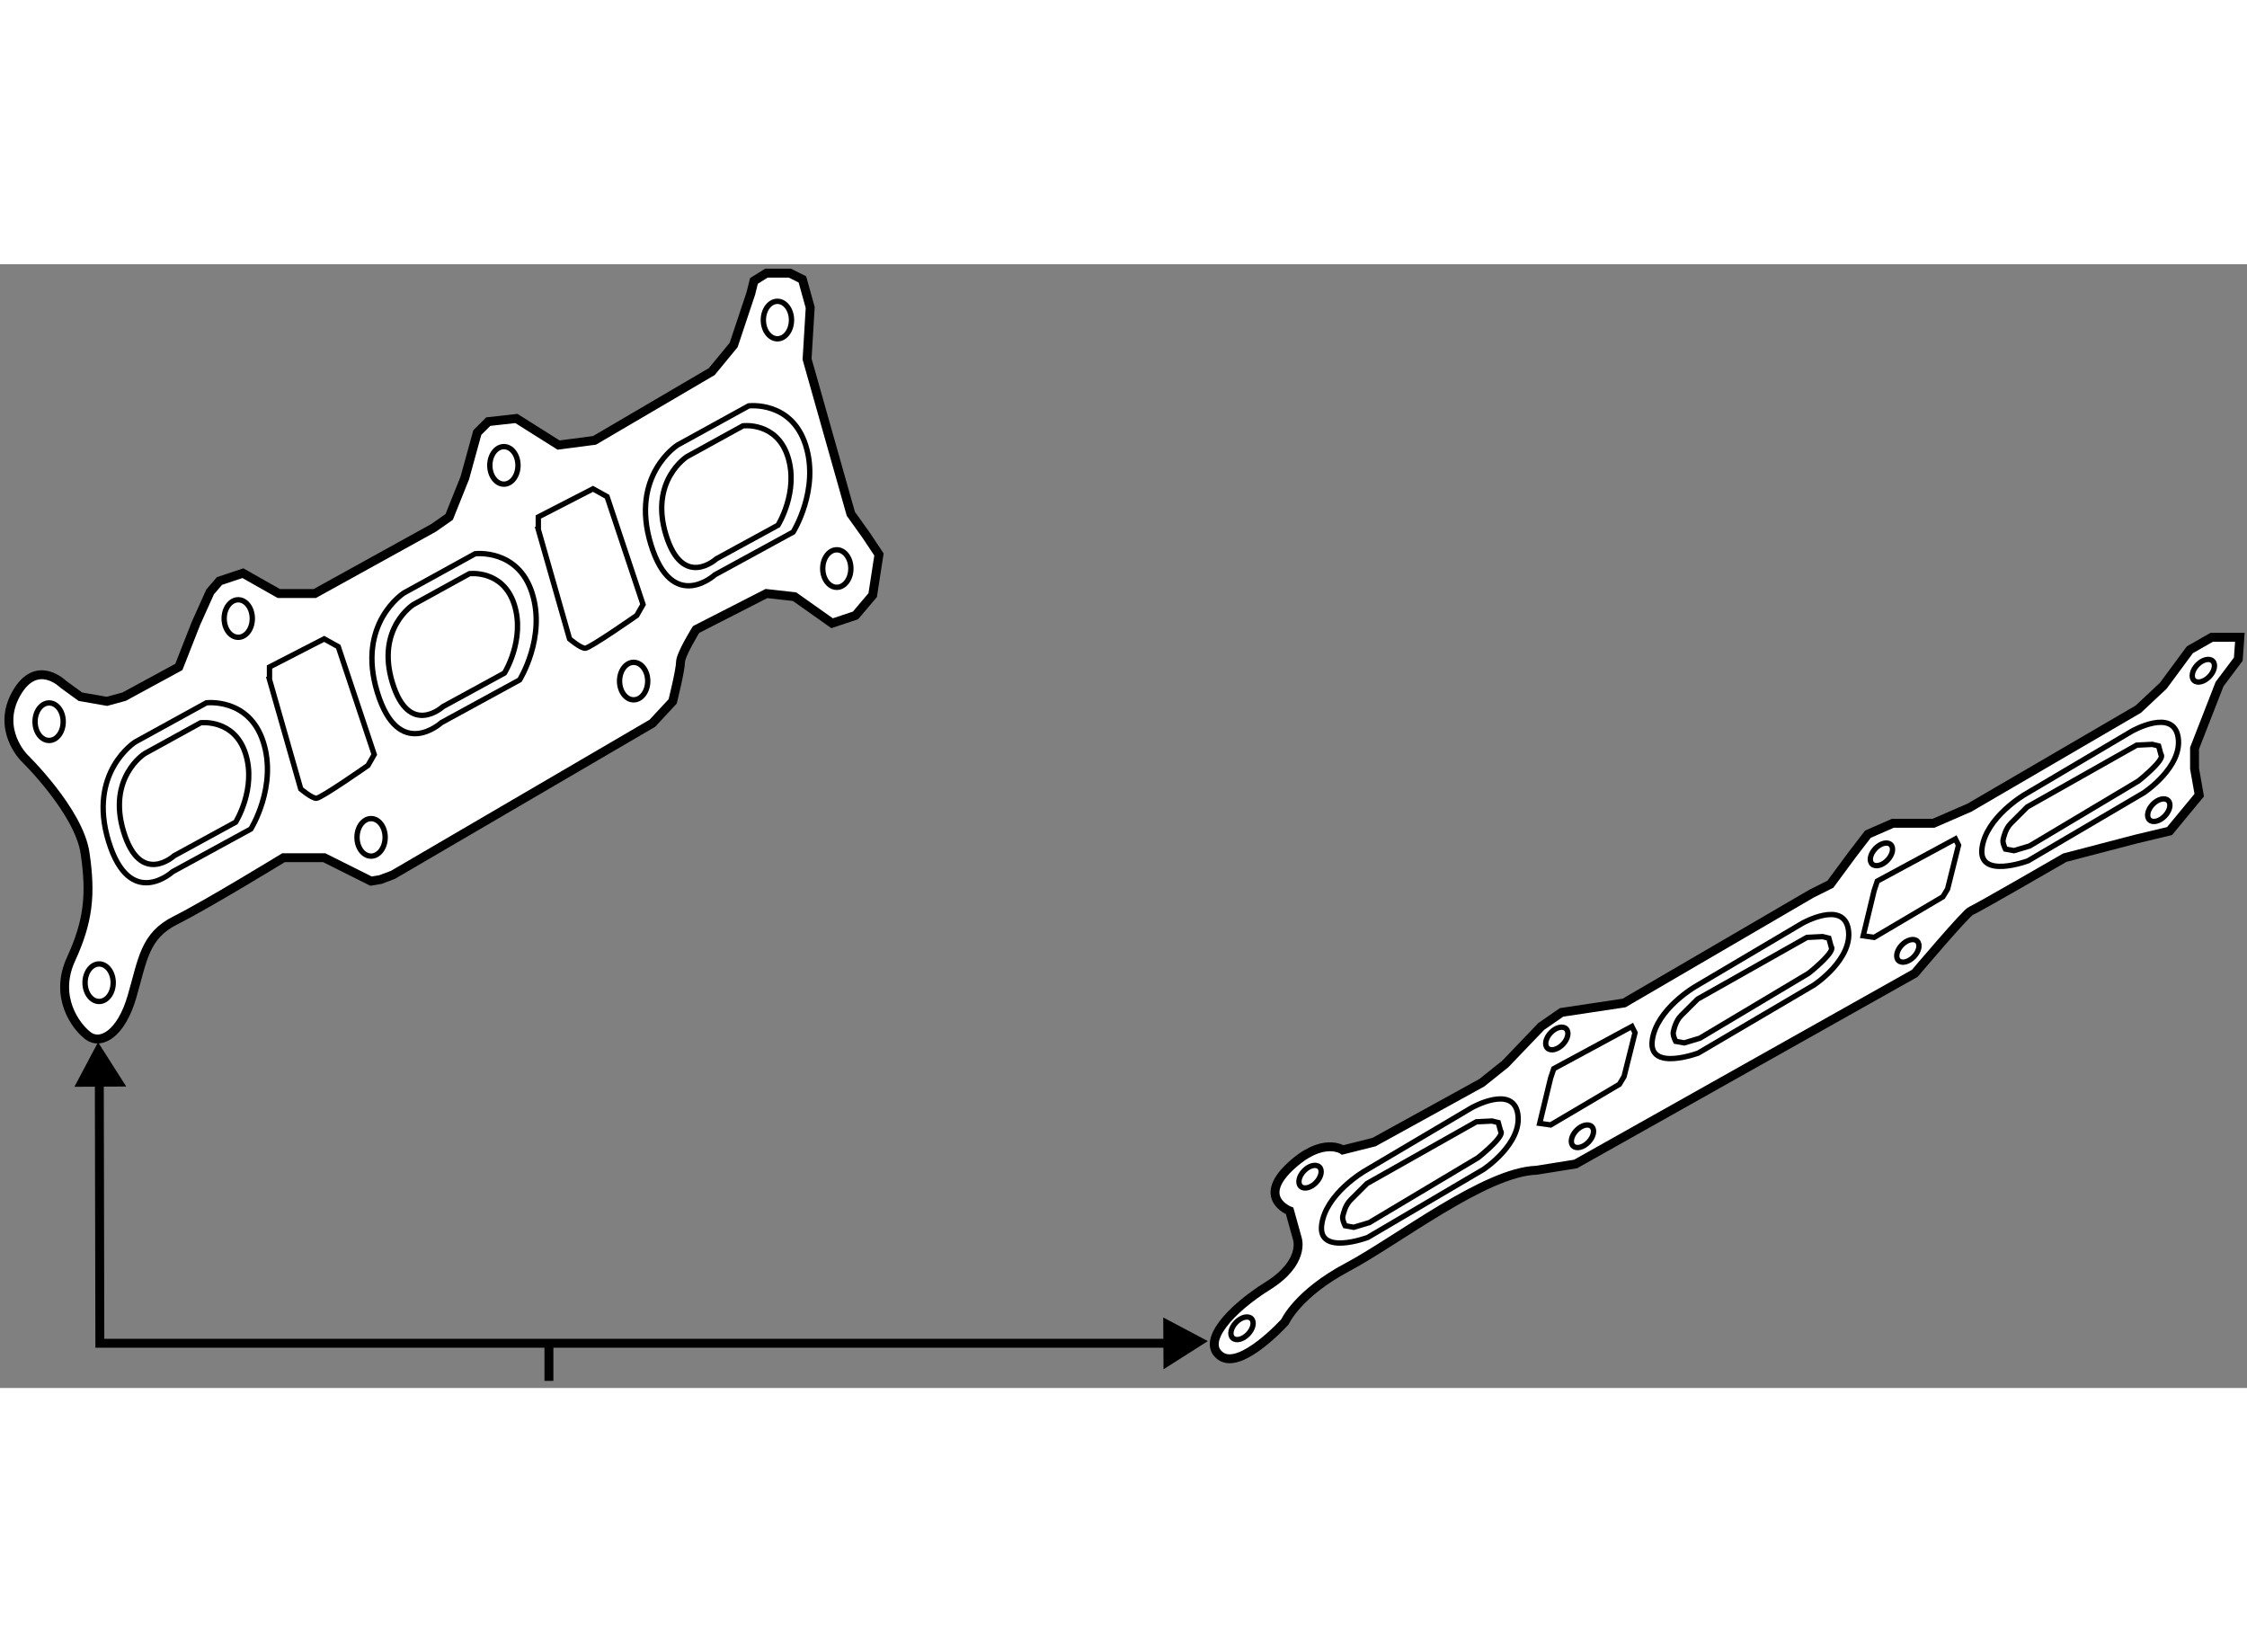 <?xml version="1.0" encoding="utf-8"?>
<!-- Generator: Adobe Illustrator 15.1.0, SVG Export Plug-In . SVG Version: 6.00 Build 0)  -->
<!DOCTYPE svg PUBLIC "-//W3C//DTD SVG 1.1//EN" "http://www.w3.org/Graphics/SVG/1.1/DTD/svg11.dtd">
<svg version="1.1" xmlns="http://www.w3.org/2000/svg" xmlns:xlink="http://www.w3.org/1999/xlink" x="0px" y="0px" width="244.8px"
	 height="180px" viewBox="68.516 89.54 125.98 63.006" enable-background="new 0 0 244.8 180" xml:space="preserve">
	
<rect x="68.516" y="89.54" width="125.98" height="63.006" fill="#808080" stroke="none"/>
	
<g><polyline fill="none" stroke="#000000" stroke-width="0.5" points="74.083,134.75 74.114,150.039 135.143,150.039 		"></polyline><polygon points="75.593,135.643 74.013,133.158 72.688,135.658 		"></polygon><polygon points="133.75,151.496 136.234,149.916 133.734,148.592 		"></polygon><line fill="none" stroke="#000000" stroke-width="0.5" x1="99.292" y1="150.039" x2="99.292" y2="152.146"></line></g><g><path fill="#FFFFFF" stroke="#000000" stroke-width="0.5" d="M73.022,113.788l-0.964-0.701c0,0-1.49-1.489-2.629,0.525
				c-1.139,2.016,0.438,3.593,0.438,3.593s3.066,2.979,3.417,5.346c0.351,2.365,0.175,3.855-0.789,5.958s0.264,3.768,0.964,4.294
				c0.701,0.525,1.841-0.088,2.454-2.191c0.613-2.103,0.701-3.417,2.453-4.293c1.753-0.876,6.046-3.505,6.046-3.505h2.278
				l1.577,0.788l1.052,0.526l0.525-0.088l0.701-0.263l14.546-8.5l1.139-1.227c0,0,0.438-1.753,0.438-2.19
				c0-0.438,0.876-1.84,0.876-1.84l3.943-2.016l1.577,0.175l2.104,1.49l1.313-0.438l0.964-1.139l0.351-2.278l-0.7-1.052l-0.877-1.227
				l-2.453-8.675l0.175-2.892l-0.438-1.577l-0.701-0.351h-1.314l-0.701,0.438l-0.175,0.701l-0.964,2.892l-1.227,1.49l-6.572,3.855
				l-2.016,0.263l-2.365-1.49l-1.577,0.176l-0.614,0.613l-0.7,2.541l-0.877,2.19l-0.876,0.613l-6.659,3.681H84.15l-2.016-1.14
				l-1.313,0.438l-0.526,0.613l-0.788,1.753l-0.964,2.453l-3.067,1.665l-0.964,0.263L73.022,113.788z"></path><path fill="none" stroke="#000000" stroke-width="0.3" d="M83.625,112.824l1.752,6.134c0,0,0.613,0.525,0.877,0.525
				c0.263,0,2.892-1.84,2.892-1.84l0.351-0.613l-2.016-6.046l-0.789-0.438l-3.066,1.577V112.824z"></path><path fill="none" stroke="#000000" stroke-width="0.3" d="M98.696,104.412l1.752,6.134c0,0,0.613,0.525,0.877,0.525
				c0.263,0,2.892-1.84,2.892-1.84l0.351-0.613l-2.016-6.046l-0.789-0.438l-3.066,1.577V104.412z"></path><path fill="none" stroke="#000000" stroke-width="0.3" d="M91.697,108.618c0,0-2.119,1.333-1.178,4.395
				c0.942,3.062,2.826,1.335,2.826,1.335l3.453-1.885c0,0,1.177-1.884,0.55-3.845c-0.628-1.964-2.511-1.728-2.511-1.728
				L91.697,108.618z"></path><path fill="none" stroke="#000000" stroke-width="0.3" d="M91.169,107.967c0,0-2.69,1.694-1.495,5.583
				c1.196,3.886,3.587,1.693,3.587,1.693l4.387-2.395c0,0,1.495-2.391,0.697-4.882c-0.796-2.492-3.189-2.193-3.189-2.193
				L91.169,107.967z"></path><path fill="none" stroke="#000000" stroke-width="0.3" d="M76.629,116.977c0,0-2.12,1.334-1.178,4.395
				c0.941,3.062,2.826,1.335,2.826,1.335l3.452-1.885c0,0,1.178-1.884,0.551-3.845c-0.628-1.963-2.511-1.728-2.511-1.728
				L76.629,116.977z"></path><path fill="none" stroke="#000000" stroke-width="0.3" d="M76.1,116.325c0,0-2.689,1.694-1.494,5.583
				c1.196,3.886,3.587,1.693,3.587,1.693l4.387-2.395c0,0,1.495-2.391,0.696-4.882c-0.795-2.492-3.188-2.193-3.188-2.193
				L76.1,116.325z"></path><path fill="none" stroke="#000000" stroke-width="0.3" d="M107.034,100.328c0,0-2.119,1.333-1.178,4.395
				c0.942,3.062,2.826,1.335,2.826,1.335l3.453-1.885c0,0,1.177-1.884,0.55-3.845c-0.628-1.964-2.511-1.728-2.511-1.728
				L107.034,100.328z"></path><path fill="none" stroke="#000000" stroke-width="0.3" d="M106.506,99.677c0,0-2.69,1.694-1.495,5.583
				c1.196,3.886,3.587,1.693,3.587,1.693l4.387-2.395c0,0,1.495-2.391,0.697-4.882c-0.796-2.492-3.189-2.193-3.189-2.193
				L106.506,99.677z"></path><ellipse fill="none" stroke="#000000" stroke-width="0.3" cx="81.873" cy="109.406" rx="0.789" ry="1.052"></ellipse><ellipse fill="none" stroke="#000000" stroke-width="0.3" cx="71.27" cy="115.189" rx="0.789" ry="1.052"></ellipse><ellipse fill="none" stroke="#000000" stroke-width="0.3" cx="74.074" cy="129.823" rx="0.789" ry="1.052"></ellipse><ellipse fill="none" stroke="#000000" stroke-width="0.3" cx="89.321" cy="121.674" rx="0.789" ry="1.052"></ellipse><ellipse fill="none" stroke="#000000" stroke-width="0.3" cx="104.042" cy="112.912" rx="0.789" ry="1.051"></ellipse><ellipse fill="none" stroke="#000000" stroke-width="0.3" cx="115.432" cy="106.603" rx="0.789" ry="1.052"></ellipse><ellipse fill="none" stroke="#000000" stroke-width="0.3" cx="96.768" cy="100.819" rx="0.789" ry="1.052"></ellipse><ellipse fill="none" stroke="#000000" stroke-width="0.3" cx="112.103" cy="92.671" rx="0.789" ry="1.051"></ellipse></g><g><path fill="#FFFFFF" stroke="#000000" stroke-width="0.5" d="M143.799,139.199c0,0-1.139-0.789-2.979,0.964
				c-1.841,1.752,0,2.453,0,2.453l0.438,1.577c0,0,0.438,1.314-1.664,2.629c-2.104,1.314-3.769,3.154-2.629,3.943
				c1.139,0.788,3.593-1.928,3.593-1.928s0.7-1.577,3.505-3.067c2.804-1.489,7.711-5.345,10.603-5.433l2.19-0.351l19.015-10.689
				c0,0,2.892-3.418,3.154-3.506c0.263-0.087,5.257-2.979,5.257-2.979l4.031-1.052l1.84-0.438l1.665-2.015l-0.263-1.49v-1.139
				l1.401-3.593l1.052-1.402l0.088-1.227h-1.577l-1.227,0.701l-1.49,2.016l-1.401,1.314l-9.464,5.52l-2.016,0.877h-2.278
				l-1.401,0.613l-0.876,1.139l-1.228,1.665l-1.051,0.525l-10.516,6.134l-1.752,0.264l-1.753,0.263l-1.139,0.788l-2.016,2.104
				l-1.314,1.051l-6.046,3.33L143.799,139.199z"></path><polygon fill="none" stroke="#000000" stroke-width="0.3" points="155.453,135.168 154.84,137.709 155.453,137.797 
				159.309,135.519 159.571,135.081 160.185,132.627 160.01,132.276 155.629,134.643 		"></polygon><polygon fill="none" stroke="#000000" stroke-width="0.3" points="173.592,124.653 172.979,127.194 173.592,127.282 
				177.447,125.004 177.71,124.565 178.323,122.112 178.148,121.762 173.767,124.128 		"></polygon><path fill="none" stroke="#000000" stroke-width="0.3" d="M163.559,130.042c0,0-2.19,1.271-2.41,3.023
				c-0.219,1.752,2.585,0.701,2.585,0.701l6.484-3.813c0,0,2.19-1.445,1.928-3.11s-2.585-0.351-2.585-0.351L163.559,130.042z"></path><path fill="none" stroke="#000000" stroke-width="0.3" d="M163.821,132.934l-0.876,0.263l-0.482-0.087
				c0,0-0.175-0.351-0.131-0.526c0.044-0.175,0.131-0.613,0.438-0.92s0.921-0.92,0.921-0.92l6.133-3.461l0.877-0.044l0.351,0.088
				l0.131,0.481c0,0,0.176,0.088-0.263,0.569c-0.438,0.482-1.008,0.921-1.008,0.921L163.821,132.934z"></path><path fill="none" stroke="#000000" stroke-width="0.3" d="M145.026,140.382c0,0-2.191,1.271-2.41,3.023
				c-0.219,1.752,2.585,0.7,2.585,0.7l6.484-3.812c0,0,2.19-1.445,1.928-3.11s-2.585-0.351-2.585-0.351L145.026,140.382z"></path><path fill="none" stroke="#000000" stroke-width="0.3" d="M145.289,143.273l-0.876,0.263l-0.482-0.088c0,0-0.175-0.35-0.132-0.525
				c0.044-0.175,0.132-0.613,0.438-0.92s0.92-0.92,0.92-0.92l6.134-3.461l0.876-0.044l0.351,0.087l0.132,0.482
				c0,0,0.175,0.088-0.263,0.569c-0.438,0.482-1.008,0.92-1.008,0.92L145.289,143.273z"></path><path fill="none" stroke="#000000" stroke-width="0.3" d="M182.047,119.265c0,0-2.19,1.271-2.409,3.022
				c-0.219,1.753,2.585,0.701,2.585,0.701l6.484-3.812c0,0,2.19-1.445,1.928-3.11c-0.264-1.665-2.585-0.351-2.585-0.351
				L182.047,119.265z"></path><path fill="none" stroke="#000000" stroke-width="0.3" d="M182.311,122.156l-0.877,0.263l-0.481-0.088
				c0,0-0.176-0.351-0.132-0.525c0.044-0.176,0.132-0.613,0.438-0.92s0.92-0.92,0.92-0.92l6.134-3.462l0.876-0.043l0.351,0.087
				l0.132,0.482c0,0,0.175,0.087-0.264,0.569c-0.438,0.481-1.007,0.92-1.007,0.92L182.311,122.156z"></path><ellipse transform="matrix(0.722 0.692 -0.692 0.722 135.3 -70.845)" fill="none" stroke="#000000" stroke-width="0.3" cx="155.804" cy="132.935" rx="0.471" ry="0.754"></ellipse><ellipse transform="matrix(0.721 0.693 -0.693 0.721 139.684 -70.427)" fill="none" stroke="#000000" stroke-width="0.3" cx="157.381" cy="138.411" rx="0.472" ry="0.754"></ellipse><ellipse transform="matrix(0.721 0.693 -0.693 0.721 137.109 -59.117)" fill="none" stroke="#000000" stroke-width="0.3" cx="141.96" cy="140.689" rx="0.471" ry="0.755"></ellipse><ellipse transform="matrix(0.721 0.693 -0.693 0.721 141.935 -54.103)" fill="none" stroke="#000000" stroke-width="0.3" cx="138.147" cy="149.189" rx="0.471" ry="0.755"></ellipse><ellipse transform="matrix(0.721 0.693 -0.693 0.721 137.687 -85.876)" fill="none" stroke="#000000" stroke-width="0.3" cx="175.476" cy="128.028" rx="0.471" ry="0.755"></ellipse><ellipse transform="matrix(0.722 0.692 -0.692 0.722 133.344 -86.226)" fill="none" stroke="#000000" stroke-width="0.3" cx="173.854" cy="122.639" rx="0.471" ry="0.755"></ellipse><ellipse transform="matrix(0.721 0.694 -0.694 0.721 136.189 -97.88)" fill="none" stroke="#000000" stroke-width="0.3" cx="189.506" cy="119.99" rx="0.471" ry="0.754"></ellipse><ellipse transform="matrix(0.721 0.693 -0.693 0.721 131.422 -101.741)" fill="none" stroke="#000000" stroke-width="0.3" cx="192.047" cy="112.322" rx="0.471" ry="0.755"></ellipse></g>


</svg>